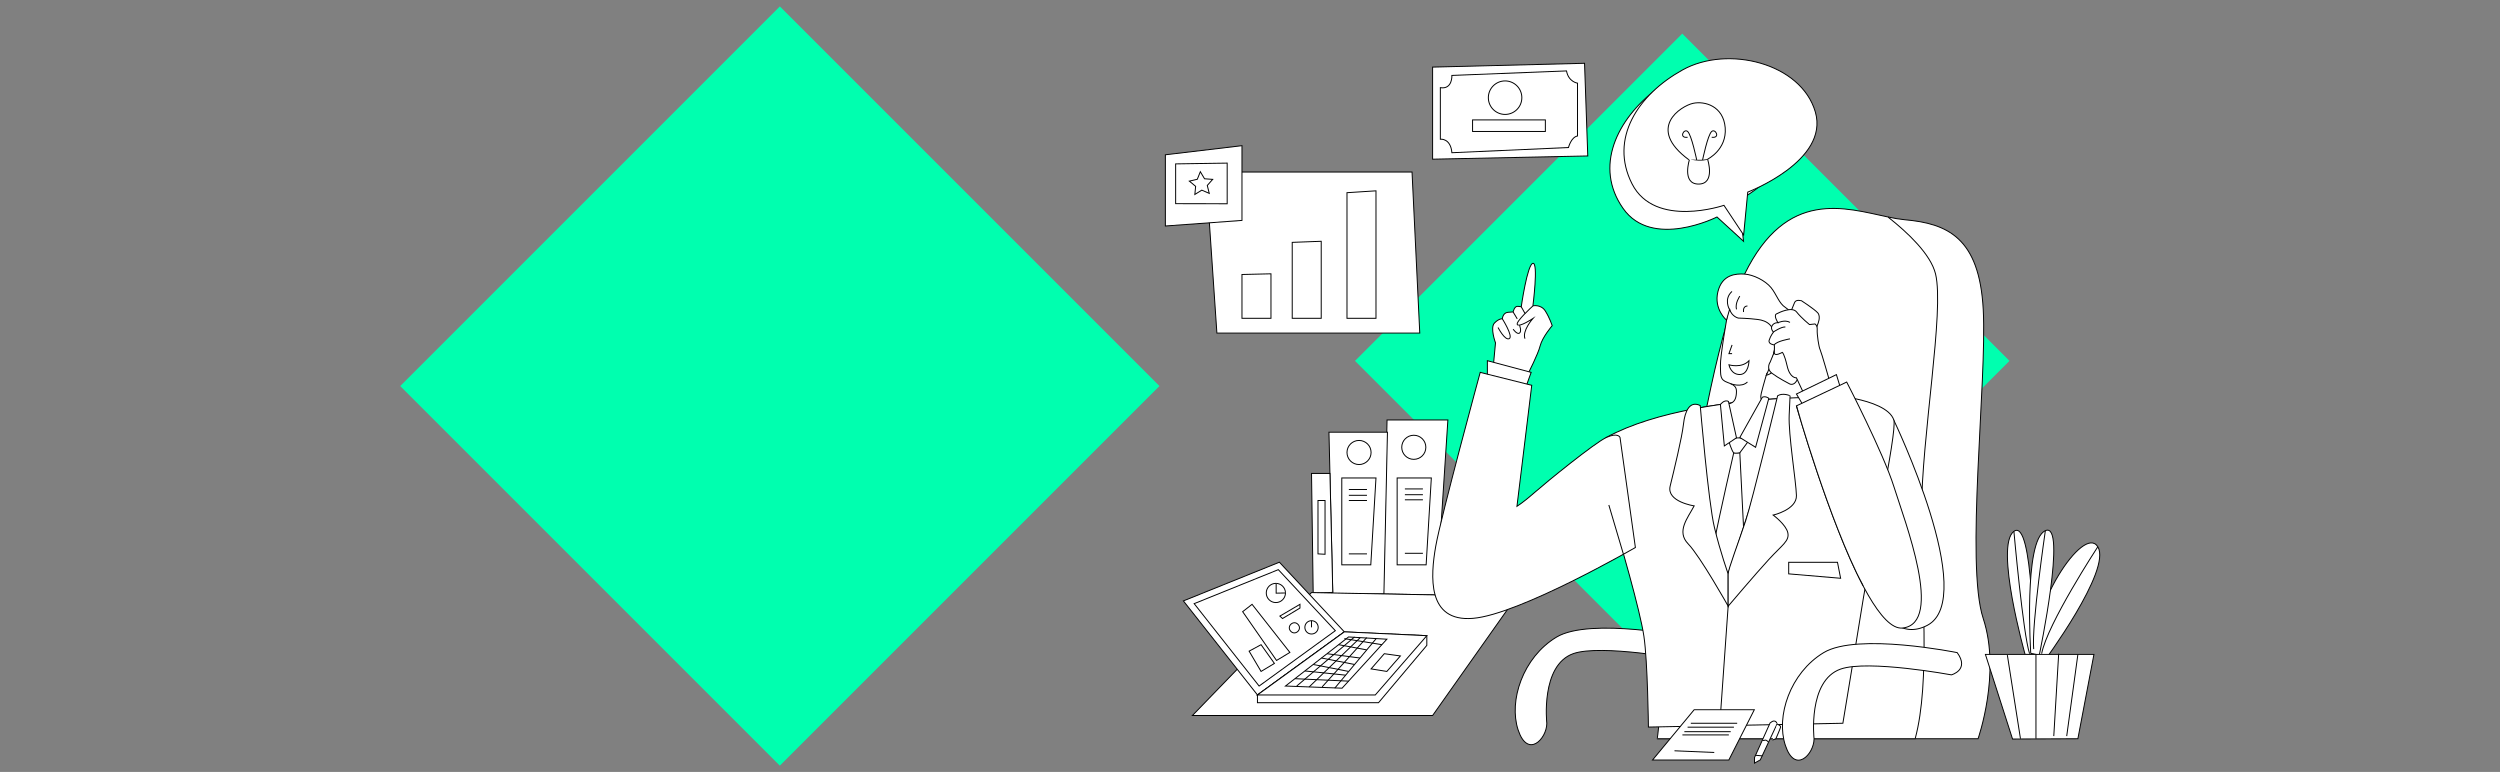 <?xml version="1.0" encoding="utf-8"?>
<!-- Generator: Adobe Illustrator 23.0.2, SVG Export Plug-In . SVG Version: 6.00 Build 0)  -->
<svg version="1.1" id="Layer_1" xmlns="http://www.w3.org/2000/svg" xmlns:xlink="http://www.w3.org/1999/xlink" x="0px" y="0px"
	 viewBox="0 0 2552 788" style="enable-background:new 0 0 2552 788;" xml:space="preserve">
<rect x="0" y="0" width="2552" height="788" fill="#808080" stroke="none"/>
<style type="text/css">
	.st0{fill:#00FFAF;}
	.st1{fill:#FFFFFF;stroke:#000000;stroke-miterlimit:10;}
</style>
<g>
	
		<rect x="1481.2" y="132" transform="matrix(0.707 -0.707 0.707 0.707 242.641 1322.276)" class="st0" width="472.5" height="472.5"/>
	
		<rect x="522.1" y="120" transform="matrix(0.707 -0.707 0.707 0.707 -45.413 678.363)" class="st0" width="548.1" height="548.1"/>
	<g>
		<g>
			<polygon class="st1" points="1415.9,428.7 1412,606.3 1466.4,607.3 1478,428.7 			"/>
			<polygon class="st1" points="1412.7,606.2 1416.3,441.2 1356.6,441.2 1360.5,606.2 			"/>
			<polygon class="st1" points="1360.5,604.7 1357.6,483.3 1338.8,483.3 1340.5,605.5 			"/>
			<polygon class="st1" points="1345.4,510.9 1345.4,565.4 1352.6,565.8 1352.6,510.9 			"/>
			<polygon class="st1" points="1369.7,487.9 1369.7,576.6 1399.3,576.6 1404.6,487.9 			"/>
			<polygon class="st1" points="1426.2,487.9 1426.2,576.6 1455.8,576.6 1461.1,487.9 			"/>
			<circle class="st1" cx="1387.3" cy="461.9" r="12.3"/>
			<circle class="st1" cx="1443.2" cy="456.6" r="12.3"/>
			<g>
				<line class="st1" x1="1376.9" y1="499.7" x2="1395.4" y2="499.7"/>
				<line class="st1" x1="1376.9" y1="505.6" x2="1395.4" y2="505.6"/>
				<line class="st1" x1="1376.9" y1="510.9" x2="1395.4" y2="510.9"/>
				<line class="st1" x1="1376.9" y1="565.4" x2="1395.4" y2="565.4"/>
			</g>
			<g>
				<line class="st1" x1="1434.1" y1="499.1" x2="1452.5" y2="499.1"/>
				<line class="st1" x1="1434.1" y1="505" x2="1452.5" y2="505"/>
				<line class="st1" x1="1434.1" y1="510.2" x2="1452.5" y2="510.2"/>
				<line class="st1" x1="1434.1" y1="564.8" x2="1452.5" y2="564.8"/>
			</g>
		</g>
		<polygon class="st1" points="1462.4,730.4 1217.2,730.4 1338.8,604.9 1548.2,608.9 		"/>
		<g>
			<path class="st1" d="M2019.2,754.1h-327.4c0,0,40.1-374.1,89.1-474.3c43-88,103-67.3,146.4-58.3c6,1.3,11.7,2.3,17,2.8
				c43.4,3.9,76.3,18,80.2,91.8c3.9,73.8-18.4,259.7,0,315.3C2042.8,687.1,2019.2,754.1,2019.2,754.1z"/>
			<path class="st1" d="M1927.2,221.5c20.7,16.3,43.7,38.2,48.6,58.1c9.2,38-14.2,165.5-14.4,244.4c-0.2,74.8,9.4,172-6.4,230.1
				h-263.1"/>
		</g>
		<g>
			<path class="st1" d="M1725.1,650.4c0,0-102-20.7-136.3,0c-34.3,20.7-48.9,65.1-39.1,94.7c9.8,29.6,29.2,9.2,29.3-6.7
				c0,0-6.7-59.3,27.1-71.2c28.1-9.8,113.1,5.9,113.1,5.9S1738,668.1,1725.1,650.4z"/>
			<path class="st1" d="M1933.1,428.7c0,0,87.4,182.1,34.2,209.7s-75.6-89.4-75.6-89.4L1933.1,428.7z"/>
			<path class="st1" d="M1524.4,373.5l2.2-23.5c0,0-5.7-15.3-1.1-20.2c4.6-4.8,8.1-4.4,8.1-4.4s0.4-6.1,5.7-6.6
				c5.3-0.4,5.3-0.4,5.3-0.4s1.3-6.1,4.8-5.7s3.5,0.4,3.5,0.4s6.2-43.4,11.9-44.3c5.7-0.9,0,43.4,0,43.4s8.3-1.8,12.7,5.3
				c4.4,7,7,14.9,7,14.9s-10.1,11.8-12.3,20.6c-2.2,8.8-12.3,28.3-12.3,28.3L1524.4,373.5z"/>
			<path class="st1" d="M1902.2,610.1c-5.3,33.5-21,128.2-21,128.2l-198.5,3.9c0,0-0.7-66.4-4.6-92.7
				c-3.9-26.3-23.7-95.3-34.2-128.8s-13.3-69.2-3.9-74.3c25-13.6,56.9-22.9,89.6-29.1c32.2-6.1,65.1-9.3,93.1-10.8
				c36.8-1.9,64.9-0.8,71.1,0.5c15.8,3.3,35.5,9.9,39.4,21.7C1937,440.6,1907.4,576.6,1902.2,610.1z"/>
			<polygon class="st1" points="1518.3,389.3 1518.3,368.2 1563,380.1 1557.1,396.5 			"/>
			<path class="st1" d="M1653.7,446.5c0,0-2-5.3-13.8,0c-11.8,5.3-61.8,46-73,55.9c-11.2,9.9-18.4,14.5-18.4,14.5l15.1-123.6
				l-44.7-11.2l-7.9-2c0,0-40.1,147.2-45.4,177.5c-5.3,30.2-9.2,77.6,38.1,73.6c47.3-3.9,165.7-72.3,165.7-72.3L1653.7,446.5z"/>
			<path class="st1" d="M1822.5,406.5c-10.1,32.2-29.1,90.2-42.7,131.6c-9.1,27.6-15.7,47.7-15.7,47.7c-5.5-6.9-10.2-18.4-14.2-32.4
				c-12.4-43-18.5-109.4-20.5-136.1C1761.6,411.2,1794.6,408,1822.5,406.5z"/>
			<path class="st1" d="M1779.8,538.1c-9.1,27.6-15.7,47.7-15.7,47.7c-5.5-6.9-10.2-18.4-14.2-32.4c5.8-30.2,19.9-91.2,19.9-91.2
				h6.2L1779.8,538.1z"/>
			<path class="st1" d="M1763.7,319.6c0,0-7.9,44.3-7.5,53.9c0.4,9.6-0.9,14.1,7.5,17c8.3,2.9,9.2,5.6,8.8,11
				c-0.4,5.4-1.9,9.9-8.1,10.7c-6.2,0.8-4.2,4.1-4.2,4.1s3.2,33.6,12.4,33.2s28.8-40.2,28.8-40.2s-5.7,1.2-3.5-7.8
				c2.2-9,5.7-20.4,5.7-20.4s9.2-1.2,10.5-7.6c1.3-6.4-5.1-3.7-3-15.1c2.1-11.4,11.3-41.7-12.4-49.5
				C1775.1,301.2,1764.8,313.1,1763.7,319.6z"/>
			<path class="st1" d="M1762.4,326.8c0,0-13.1-11.1-8.8-28.9s18.4-18.7,27.3-18.1c8.9,0.6,21,6.5,27,13.8c5.9,7.4,8,16,14.7,20.3
				c6.7,4.3,10,12.3,9.3,21.5c0,0-4.8,7.1-5.8,16.9c-1.1,9.8-12.8,28.5-23,30.8c0,0,10.1-22.2,9.2-36.7c-1-14.4-8.5-19.1-18.1-20.3
				c-9.5-1.2-19.7-1.4-19.7-1.4s-6.6-1.4-8.9-9L1762.4,326.8z"/>
			<path class="st1" d="M1735.6,414c0,0,8.3,99,14.5,124.5c6.1,25.4,14,47.3,14,47.3v32.9c0,0-28.5-50.8-40.8-63.5
				c-12.3-12.7-0.5-26.3,6.1-38.8c0,0-28.4-4.2-24.5-20.2c3.9-16,12.1-49.6,13.6-63.3C1720,419.2,1725.1,408.8,1735.6,414z"/>
			<path class="st1" d="M1814.6,404c0,0-25.5,105.9-32.6,127.5c-7.1,21.6-17.9,49.6-17.9,54.4c0,4.8,0,32.9,0,32.9
				s27.9-32.9,41.6-47.8c13.7-14.9,21.1-18.8,19.3-27.2c-1.8-8.3-14.9-18-14.9-18s24.1-5.5,23.7-20c-0.4-14.6-8.3-62.3-7.4-82.1
				c0.9-19.7,0.9-19.7,0.9-19.7S1820.1,400.6,1814.6,404z"/>
			<path class="st1" d="M1764.4,449.5c0,0,3.7,11.8,5.4,12.7c1.8,0.9,6.2,0,6.2,0l9.4-12.7C1785.4,449.5,1773.8,443.8,1764.4,449.5z
				"/>
			<path class="st1" d="M1764.4,409.8l8.2,37.1l-12.4,8.3l-4-42.3C1756.2,412.9,1760.2,407.5,1764.4,409.8z"/>
			<path class="st1" d="M1799,405.5l-23,41.1l16.1,10l13.5-50C1805.5,406.5,1802.3,404,1799,405.5z"/>
			<path class="st1" d="M1831.8,309.1l-24.8,60.5c0,0-4.6,6.6,1.9,11.5c6.5,4.9,17.4,10.5,17.4,10.5s5.3,3.9,9.2-5.9
				c3.9-9.9,20-54.6,20-54.6s3.6-7.9,0-11.8s-16.4-12.2-16.4-12.2S1833.2,305.1,1831.8,309.1z"/>
			<path class="st1" d="M1841,401.1l-7.2-15.4c0,0-6.6,0.7-9.5-12.2c-3-12.8-4.9-13.8-4.9-13.8s-8.5,4.9-8.2,0c0.3-4.9,0-7.6,0-7.6
				s-6.6-0.7-5.2-4.9c1.3-4.3,4.3-8.2,4.3-8.2s-3.3-3.3-1.3-6.6s5.9-3,5.9-3s-4.6-7.2-1.6-8.9c3-1.6,16.1-7.9,20.7-2
				s13.1,12.8,13.1,12.8l5.6-0.6c0,0,2.6,1.3,2.3,5.9c-0.3,4.6,1.6,17.7,3,20.4c1.3,2.6,9.9,32.9,9.9,32.9L1841,401.1z"/>
			<polygon class="st1" points="1840.8,414 1833.8,402.2 1874.6,382.4 1878.9,396.5 			"/>
			<path class="st1" d="M1833.8,414.3c0,0,65.5,231.4,108.3,226.8c42.8-4.6,2.2-109.1-8.7-144s-48.3-107.1-48.3-107.1L1833.8,414.3z
				"/>
			<path class="st1" d="M1833.8,414.3c0,0,33.3,117.8,68,183.6"/>
			<line class="st1" x1="1764.1" y1="618.7" x2="1756.2" y2="730.4"/>
			<line class="st1" x1="1657.2" y1="565.8" x2="1642.3" y2="515.5"/>
			<polygon class="st1" points="1825.9,574 1825.9,585.8 1878.9,590.3 1875.7,574 			"/>
			<path class="st1" d="M1997.9,666.2c0,0-102-20.7-136.3,0c-34.3,20.7-48.9,65.1-39.1,94.7c9.8,29.6,29.2,9.2,29.3-6.7
				c0,0-6.7-59.3,27.1-71.2c28.1-9.8,113.1,5.9,113.1,5.9S2010.8,683.9,1997.9,666.2z"/>
			<path class="st1" d="M1564.7,312.4c0,0-18,16.2-15.8,19s15.8-6.2,15.8-6.2s-11.1,12.6-8,20.5"/>
			<path class="st1" d="M1529.2,334.3c0,0,7,13.6,11.4,11.4c4.4-2.2-7-20.2-7-20.2"/>
			<line class="st1" x1="1544.6" y1="318.5" x2="1548.8" y2="325.5"/>
			<line class="st1" x1="1552.9" y1="313.2" x2="1556.8" y2="320.1"/>
			<path class="st1" d="M1551.1,331.9c0,0,2.5,6.3,0,8.1c-2.5,1.8-6.5-4-6.5-4"/>
			<path class="st1" d="M1827.2,345.9c0,0-13.4,2.2-16.1,6.2"/>
			<path class="st1" d="M1810.1,339c0,0,9-6,12.4-5.1"/>
			<path class="st1" d="M1814.7,329.5c0,0,7.3-3.5,12.5-0.4"/>
			<polyline class="st1" points="1768.1,352.1 1764.9,361 1768.1,361 			"/>
			<path class="st1" d="M1764.9,372.4c0,0,12.9,3.9,20.5-4.2c0,0-0.2,14-9.4,14.1S1764.9,372.4,1764.9,372.4z"/>
			<path class="st1" d="M1765.4,315.8c0,0-6.1-10.4,2.6-18.3"/>
			<path class="st1" d="M1776,302.3c0,0-5.1,7.2-3.4,13.5"/>
			<path class="st1" d="M1783.8,312.4c0,0-4.8-0.4-4,6.1"/>
			<path class="st1" d="M1766.5,391.6c0,0,11.1,4.5,17.3-1.7"/>
		</g>
		<g>
			<path class="st1" d="M2085.6,676.5c0,0,70.3-94.7,55.9-118.3c-14.5-23.7-71,63.1-65.1,115L2085.6,676.5z"/>
			<path class="st1" d="M2067.2,668c0,0-31.3-111.1-11.4-125.6S2076,668,2076,668H2067.2z"/>
			<path class="st1" d="M2073,666.9c0,0-7.6-115.2,14.9-125.2c22.5-10-6.2,127-6.2,127L2073,666.9z"/>
			<polygon class="st1" points="2054.4,754.4 2026.7,668 2137.5,668 2121.1,754.1 			"/>
			<line class="st1" x1="2049.1" y1="668.7" x2="2062.5" y2="754.1"/>
			<line class="st1" x1="2078.3" y1="668" x2="2078.3" y2="754.1"/>
			<line class="st1" x1="2101.5" y1="667.3" x2="2096.5" y2="751.4"/>
			<line class="st1" x1="2121.1" y1="668" x2="2109.7" y2="751.4"/>
			<path class="st1" d="M2055.8,542.4c0,0,9.4,105.3,16,124.9"/>
			<path class="st1" d="M2141.4,558.2c0,0-51.5,78.7-57.3,109.1"/>
			<path class="st1" d="M2087.9,541.7c0,0-14.2,96.6-11.9,120.9"/>
		</g>
		<g>
			<path class="st1" d="M1752.7,221.5l27.1,24.8l-4.9-41.6c0,0,78.3-43.1,57-90.6c-21.3-47.5-98.2-55.4-140.1-23.8
				c-41.9,31.6-64.6,80.2-35,122.4C1686.4,255,1752.7,221.5,1752.7,221.5z"/>
			<path class="st1" d="M1759.8,209.6l20.1,30.3l4.2-43.8c0,0,83.5-31.8,69-81.8c-14.5-50-89.5-68.4-135.4-43
				c-45.9,25.4-75.1,70.4-51.7,116.4C1689.4,233.6,1759.8,209.6,1759.8,209.6z"/>
			<path class="st1" d="M1726.4,162.5c10.5,2.2,16.7,0,16.7,0s8.3,25.4-9.2,25.4s-9.2-25.4-9.2-25.4"/>
			<path class="st1" d="M1743.1,162.5c0,0,19.7-9.6,18-32c-1.8-22.3-21-27.6-32.9-25s-48.3,25.1-4.2,57.6"/>
			<path class="st1" d="M1732,163.3c0,0-5.3-25.8-9.3-29.1c-3.9-3.3-9.2,7.2,0,5.9"/>
			<path class="st1" d="M1738,163.3c0,0,5.3-25.8,9.3-29.1c3.9-3.3,9.2,7.2,0,5.9"/>
		</g>
		<g>
			<polygon class="st1" points="1231,175.6 1242.2,340 1449.3,340 1441.4,175.6 			"/>
			<polygon class="st1" points="1267.8,324.9 1297.4,324.9 1297.4,279.5 1267.8,280.2 			"/>
			<polygon class="st1" points="1319.1,324.9 1348.7,324.9 1348.7,246.3 1319.1,247.4 			"/>
			<polygon class="st1" points="1375,324.9 1404.6,324.9 1404.6,194.8 1375,196.7 			"/>
			<polygon class="st1" points="1462.4,68.5 1462.4,162.5 1620.8,159.2 1617.5,64.6 			"/>
			<path class="st1" d="M1482.1,77c0,0,0.7,14.5-11.8,12.5v52.6c0,0,10.5-1.3,11.8,13.8l119-5.3c0,0,2.6-10.5,9.2-11.8V84.9
				c0,0-9.2-1.3-11.2-12.5L1482.1,77z"/>
			<rect x="1503.2" y="122.4" class="st1" width="74.3" height="11.8"/>
			<circle class="st1" cx="1536.4" cy="99.7" r="17.1"/>
			<polygon class="st1" points="1189.6,158 1189.6,230.7 1267.8,225 1267.8,148.7 			"/>
			<polygon class="st1" points="1200.1,167.3 1200.1,207.9 1252.7,208 1252.7,166.5 			"/>
			<polygon class="st1" points="1234.4,197.4 1226.8,194.1 1219.7,198.5 1220.5,190.2 1214.1,184.9 1222.2,183 1225.3,175.3 
				1229.6,182.5 1237.9,183.1 1232.4,189.3 			"/>
		</g>
		<g>
			<polygon class="st1" points="1283.6,709.4 1208,613.4 1306,573.9 1372.3,645 			"/>
			<polygon class="st1" points="1285.3,700.3 1219,616.2 1304.9,581.5 1363.1,643.8 			"/>
			<polygon class="st1" points="1456.5,648.9 1456.5,658.8 1407.2,717.3 1283.6,717.3 1283.6,709.4 1372.3,645 			"/>
			<polygon class="st1" points="1456.5,648.9 1403.9,709.4 1283.6,709.4 1372.3,645 			"/>
			<polygon class="st1" points="1376.6,650.2 1312.2,700.3 1370,702.5 1415.7,652.5 			"/>
			<polygon class="st1" points="1413.1,667.3 1399.6,682.8 1415.7,685.4 1429.5,669.6 			"/>
			<polygon class="st1" points="1287.3,685.4 1300.9,677.2 1287.3,658.1 1275.1,664.7 			"/>
			<polygon class="st1" points="1303.1,674.2 1316.7,666 1278.1,616.9 1268.5,624.4 			"/>
			<path class="st1" d="M1312.2,605.3c0,5.4-4.4,9.8-9.8,9.8s-9.8-4.4-9.8-9.8c0-5.4,4.4-9.8,9.8-9.8S1312.2,599.9,1312.2,605.3z"/>
			<polygon class="st1" points="1306.5,628.9 1327,616.9 1327,620.7 1309.2,631.4 			"/>
			<polyline class="st1" points="1302.7,595.7 1302.7,605.5 1312.2,605.3 			"/>
			
				<ellipse transform="matrix(0.749 -0.662 0.662 0.749 -93.074 1035.955)" class="st1" cx="1321.9" cy="640.9" rx="5.1" ry="5.1"/>
			<path class="st1" d="M1345.6,640.4c0,3.8-3,6.8-6.8,6.8c-3.8,0-6.8-3-6.8-6.8c0-3.8,3-6.8,6.8-6.8
				C1342.6,633.6,1345.6,636.6,1345.6,640.4z"/>
			<line class="st1" x1="1338.8" y1="640.4" x2="1338.8" y2="633.8"/>
			<line class="st1" x1="1382.7" y1="650.2" x2="1323.7" y2="700.3"/>
			<line class="st1" x1="1388.5" y1="650.9" x2="1336.4" y2="701.2"/>
			<line class="st1" x1="1395.1" y1="650.9" x2="1349.6" y2="701.2"/>
			<line class="st1" x1="1404.8" y1="651.9" x2="1362.5" y2="702.5"/>
			<line class="st1" x1="1372.3" y1="651.9" x2="1410.7" y2="658.1"/>
			<line class="st1" x1="1321.9" y1="692.8" x2="1376.7" y2="695.3"/>
			<line class="st1" x1="1366.6" y1="658.1" x2="1395.1" y2="663.4"/>
			<line class="st1" x1="1354.6" y1="667.3" x2="1388.2" y2="671.7"/>
			<line class="st1" x1="1349" y1="671.7" x2="1382.7" y2="678.3"/>
			<line class="st1" x1="1340.5" y1="678.3" x2="1376.7" y2="685.4"/>
			<line class="st1" x1="1332" y1="684.9" x2="1373.6" y2="689.2"/>
		</g>
		<g>
			<g>
				<polygon class="st1" points="1729.4,724.5 1686.9,775.8 1764.8,775.8 1790.8,724.5 				"/>
				<line class="st1" x1="1709.3" y1="766.4" x2="1749.9" y2="768.1"/>
				<line class="st1" x1="1717.4" y1="750.2" x2="1764.8" y2="750.2"/>
				<line class="st1" x1="1719.4" y1="746.9" x2="1766.7" y2="746.9"/>
				<line class="st1" x1="1722.7" y1="742.3" x2="1770" y2="742.3"/>
				<line class="st1" x1="1726" y1="738.3" x2="1773.3" y2="738.3"/>
			</g>
			<g>
				<path class="st1" d="M1806.9,738l-15.9,35.3v5.7l5.9-3.3l17.1-36.6C1814.1,739.2,1813,732.9,1806.9,738z"/>
				<line class="st1" x1="1792.2" y1="771" x2="1799" y2="771.6"/>
				<path class="st1" d="M1799,755.8c3.3,0.5,2.6-1.9,6.5,1.9"/>
				<path class="st1" d="M1814.1,739.2c0,0,3.9,1.3,3.5,3.1c-0.4,1.8-4.8,11.8-4.8,11.8l-3.5,1.4"/>
			</g>
		</g>
	</g>
</g>
</svg>
